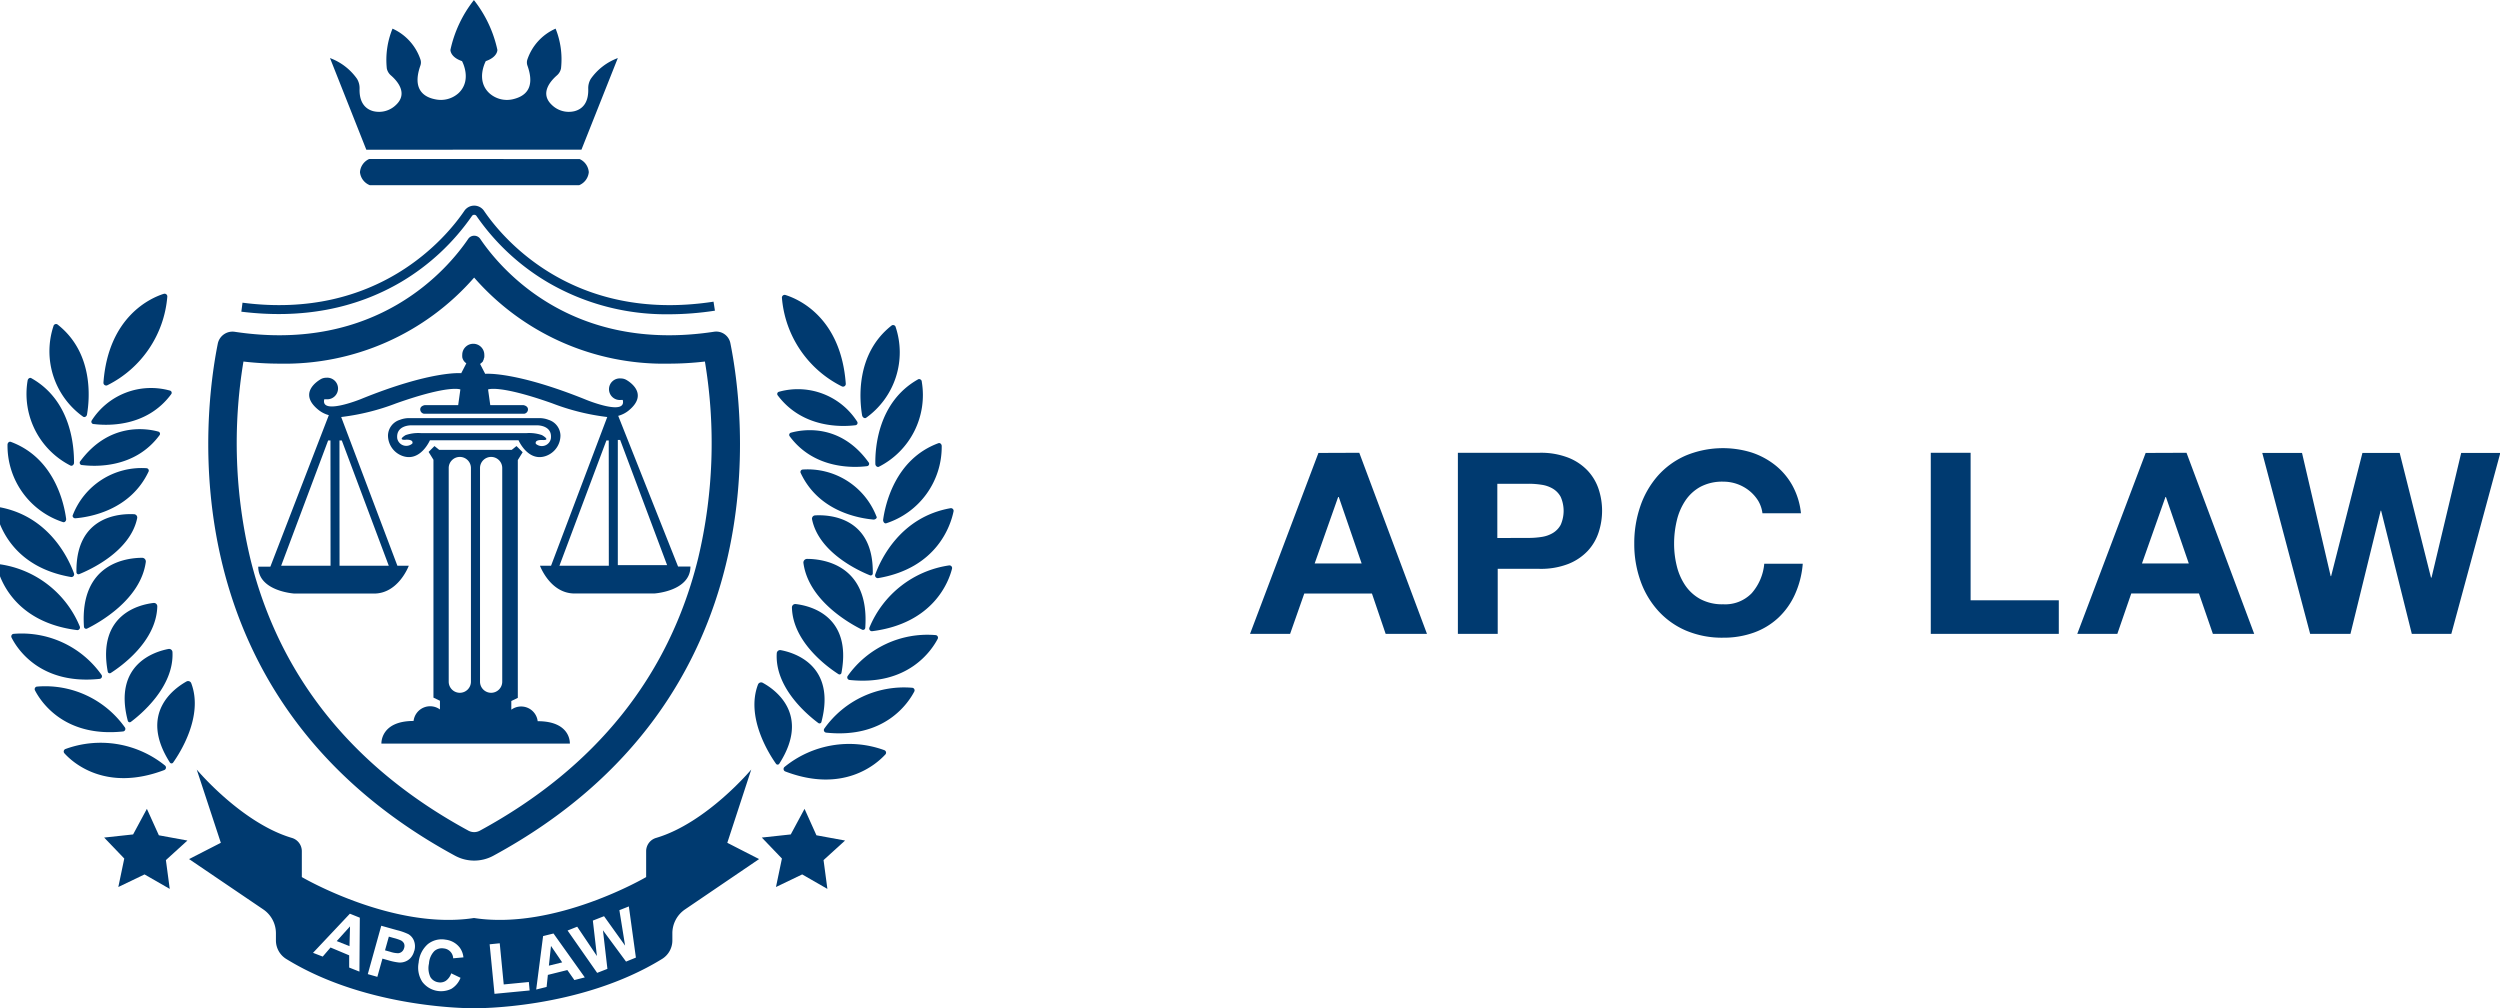 <svg id="Layer_1" data-name="Layer 1" xmlns="http://www.w3.org/2000/svg" viewBox="0 0 319.47 128.84"><defs><style>.cls-1{fill:#003a70;}</style></defs><title>Artboard 1</title><path class="cls-1" d="M58.16,109.36a5.14,5.14,0,0,0,4.87,0c37.14-20.15,32-57.11,30.3-65.52a1.84,1.84,0,0,0-2.07-1.45C73,45.18,63.93,34.31,61.37,30.53a.93.93,0,0,0-1.54,0C57.27,34.3,48.21,45.15,30,42.4a1.92,1.92,0,0,0-2.17,1.52C26.11,52.48,21.14,89.27,58.16,109.36ZM31.11,46.2a40.15,40.15,0,0,0,4.59.27,32.13,32.13,0,0,0,24.89-11,32.15,32.15,0,0,0,24.9,11,40.15,40.15,0,0,0,4.59-.27,63.53,63.53,0,0,1-.86,25.12c-3.7,15.07-13.1,26.79-27.92,34.84a1.53,1.53,0,0,1-1.42,0C45.1,98.14,35.71,86.45,32,71.44A63.61,63.61,0,0,1,31.11,46.2Z"/><path class="cls-1" d="M51.31,36a29,29,0,0,0,9-8.4.35.35,0,0,1,.58,0,28.93,28.93,0,0,0,9.25,8.56,29.94,29.94,0,0,0,15.33,4,38.93,38.93,0,0,0,5.89-.46l-.18-1.15c-18,2.76-27-8.18-29.33-11.61a1.52,1.52,0,0,0-2.51,0c-2.25,3.32-11,14-28.35,11.74l-.15,1.15C38.51,40.78,45.4,39.49,51.31,36Z"/><path class="cls-1" d="M13.74,49.22a13.91,13.91,0,0,0,7.64-11.31.35.35,0,0,0-.46-.36c-1.67.53-7.07,2.91-7.7,11.33A.35.35,0,0,0,13.74,49.22Z"/><path class="cls-1" d="M10.61,53.24c.18.14.47,0,.51-.28.32-1.87.92-7.85-3.79-11.51a.34.34,0,0,0-.5.23A10.27,10.27,0,0,0,10.61,53.24Z"/><path class="cls-1" d="M12,54.19c1.61.2,6.74.47,9.9-3.85a.29.29,0,0,0-.19-.43,9,9,0,0,0-10,3.84A.3.3,0,0,0,12,54.19Z"/><path class="cls-1" d="M10.51,59.43c1.61.2,6.74.47,9.9-3.85a.29.29,0,0,0-.19-.43c-1.42-.39-6.27-1.25-10,3.84A.3.3,0,0,0,10.51,59.43Z"/><path class="cls-1" d="M19,60.23a.31.31,0,0,0-.29-.4,9.43,9.43,0,0,0-9.41,6c-.09.19.11.42.34.4C11.31,66.09,16.64,65.29,19,60.23Z"/><path class="cls-1" d="M9,59.49c.2.11.46-.09.46-.36,0-1.9-.27-7.9-5.47-10.81-.18-.1-.42.06-.46.3A10.27,10.27,0,0,0,9,59.49Z"/><path class="cls-1" d="M8.05,66.72c.21.08.44-.16.4-.43C8.2,64.42,7,58.54,1.37,56.46c-.19-.07-.41.12-.41.37A10.27,10.27,0,0,0,8.05,66.72Z"/><path class="cls-1" d="M9.1,73.74a.35.35,0,0,0,.35-.48c-.65-1.79-3.15-7.33-9.63-8.47a.34.34,0,0,0-.37.42C-.2,66.91,1.49,72.45,9.1,73.74Z"/><path class="cls-1" d="M9.85,80.52a.34.34,0,0,0,.34-.48A13.06,13.06,0,0,0,0,72.11a.34.34,0,0,0-.36.43C.06,74.18,2,79.53,9.85,80.52Z"/><path class="cls-1" d="M12.75,86.75a.33.33,0,0,0,.21-.53A12.49,12.49,0,0,0,1.72,81a.33.33,0,0,0-.24.48C2.24,83,5.24,87.55,12.75,86.75Z"/><path class="cls-1" d="M15.74,93.47a.33.33,0,0,0,.21-.53,12.49,12.49,0,0,0-11.24-5.2.33.33,0,0,0-.24.48C5.22,89.68,8.23,94.27,15.74,93.47Z"/><path class="cls-1" d="M21,98.4a.34.34,0,0,0,.08-.58,13.08,13.08,0,0,0-12.73-2.1.34.34,0,0,0-.12.54C9.33,97.49,13.56,101.23,21,98.4Z"/><path class="cls-1" d="M10.12,73.37c1.38-.56,6.54-2.9,7.41-7.16a.42.42,0,0,0-.4-.5c-1.71-.09-7.48.14-7.36,7.42A.26.26,0,0,0,10.12,73.37Z"/><path class="cls-1" d="M11.12,80.33c1.44-.71,6.84-3.66,7.51-8.51a.47.47,0,0,0-.46-.54c-1.84,0-8,.6-7.44,8.81A.28.28,0,0,0,11.12,80.33Z"/><path class="cls-1" d="M14.15,86c1.24-.79,5.84-4,5.95-8.51a.43.43,0,0,0-.47-.44c-1.67.19-7.23,1.37-5.86,8.78A.25.25,0,0,0,14.15,86Z"/><path class="cls-1" d="M21.54,82.93c-1.66.31-7.12,1.89-5.21,9.17a.25.25,0,0,0,.39.15c1.18-.88,5.54-4.44,5.32-8.92A.43.43,0,0,0,21.54,82.93Z"/><path class="cls-1" d="M21.71,97.44a.25.25,0,0,0,.42,0c.85-1.2,3.9-5.93,2.31-10.13a.43.43,0,0,0-.6-.23C22.36,87.91,17.65,91.09,21.71,97.44Z"/><path class="cls-1" d="M107.57,49.37a.35.35,0,0,0,.51-.34c-.62-8.43-6-10.8-7.7-11.33a.35.35,0,0,0-.46.36A13.91,13.91,0,0,0,107.57,49.37Z"/><path class="cls-1" d="M110.69,53.38a10.27,10.27,0,0,0,3.77-11.57.34.34,0,0,0-.5-.23c-4.7,3.66-4.11,9.64-3.79,11.51C110.23,53.36,110.51,53.52,110.69,53.38Z"/><path class="cls-1" d="M109.31,54.34a.3.3,0,0,0,.24-.44,9,9,0,0,0-10-3.84.29.29,0,0,0-.19.43C102.57,54.8,107.7,54.54,109.31,54.34Z"/><path class="cls-1" d="M101.08,55.29a.29.29,0,0,0-.19.43c3.16,4.31,8.3,4.05,9.9,3.85a.3.3,0,0,0,.24-.44C107.36,54,102.5,54.9,101.08,55.29Z"/><path class="cls-1" d="M112,66a9.43,9.43,0,0,0-9.41-6,.31.31,0,0,0-.29.4c2.33,5.06,7.66,5.85,9.36,6C111.93,66.37,112.12,66.15,112,66Z"/><path class="cls-1" d="M111.86,59.28c0,.27.27.47.46.36a10.27,10.27,0,0,0,5.47-10.87c0-.24-.28-.4-.46-.3C112.14,51.38,111.82,57.38,111.86,59.28Z"/><path class="cls-1" d="M112.85,66.44c0,.26.19.5.4.43A10.27,10.27,0,0,0,120.34,57c0-.25-.22-.44-.41-.37C114.34,58.68,113.11,64.56,112.85,66.44Z"/><path class="cls-1" d="M111.85,73.4a.35.35,0,0,0,.35.48c7.61-1.29,9.3-6.83,9.65-8.52a.34.34,0,0,0-.37-.42C115,66.07,112.5,71.61,111.85,73.4Z"/><path class="cls-1" d="M121.3,72.25a13.06,13.06,0,0,0-10.19,7.93.34.34,0,0,0,.34.48c7.84-1,9.8-6.35,10.21-8A.34.34,0,0,0,121.3,72.25Z"/><path class="cls-1" d="M119.58,81.16a12.49,12.49,0,0,0-11.24,5.2.33.33,0,0,0,.21.53c7.5.8,10.51-3.79,11.27-5.24A.33.33,0,0,0,119.58,81.16Z"/><path class="cls-1" d="M116.59,87.89a12.49,12.49,0,0,0-11.24,5.2.33.33,0,0,0,.21.53c7.5.8,10.51-3.79,11.27-5.24A.33.33,0,0,0,116.59,87.89Z"/><path class="cls-1" d="M113,95.86A13.08,13.08,0,0,0,100.26,98a.34.34,0,0,0,.08.58c7.41,2.83,11.63-.91,12.77-2.14A.34.34,0,0,0,113,95.86Z"/><path class="cls-1" d="M111.53,73.28c.12-7.28-5.65-7.52-7.36-7.42a.42.42,0,0,0-.4.5c.87,4.26,6,6.6,7.41,7.16A.26.26,0,0,0,111.53,73.28Z"/><path class="cls-1" d="M110.57,80.23c.58-8.21-5.6-8.81-7.44-8.81a.47.47,0,0,0-.46.54c.67,4.85,6.06,7.8,7.51,8.51A.28.28,0,0,0,110.57,80.23Z"/><path class="cls-1" d="M101.2,77.64c.11,4.48,4.71,7.72,5.95,8.51a.25.25,0,0,0,.38-.18c1.38-7.4-4.18-8.59-5.86-8.78A.43.43,0,0,0,101.2,77.64Z"/><path class="cls-1" d="M104.58,92.4a.25.25,0,0,0,.39-.15c1.91-7.28-3.55-8.87-5.21-9.17a.43.43,0,0,0-.5.41C99,88,103.4,91.52,104.58,92.4Z"/><path class="cls-1" d="M99.59,97.58c4.06-6.34-.65-9.53-2.13-10.33a.43.43,0,0,0-.6.23c-1.59,4.2,1.46,8.93,2.31,10.13A.25.25,0,0,0,99.59,97.58Z"/><polygon class="cls-1" points="70.14 123.4 71.84 122.98 70.41 120.88 70.14 123.4"/><path class="cls-1" d="M96,98.34s-5.71,6.82-12.14,8.73a1.77,1.77,0,0,0-1.29,1.69v3.32s-11.63,6.83-22,5.23c-10.35,1.6-22-5.23-22-5.23v-3.32a1.77,1.77,0,0,0-1.29-1.69c-6.43-1.91-12.14-8.73-12.14-8.73l3.08,9.36-4.06,2.08,9.48,6.43a3.69,3.69,0,0,1,1.62,3.06v.92a2.78,2.78,0,0,0,1.33,2.36c10.52,6.48,24,6.29,24,6.29s13.45.2,24-6.29a2.78,2.78,0,0,0,1.33-2.36v-.92a3.69,3.69,0,0,1,1.62-3.06L97,109.78l-4.06-2.08ZM45.93,124.16l-1.31-.52,0-1.56-2.38-1-1,1.16L40,121.76l4.71-5,1.27.51Zm7-2.64a2.1,2.1,0,0,1-.47.9,1.77,1.77,0,0,1-.69.46A1.89,1.89,0,0,1,51,123a7.42,7.42,0,0,1-1.32-.27l-.81-.23-.65,2.33L47,124.48l1.72-6.18,2,.56a7.54,7.54,0,0,1,1.46.51,1.68,1.68,0,0,1,.72.85A2,2,0,0,1,52.94,121.52ZM55,124.86a1.42,1.42,0,0,0,1.05.67,1.3,1.3,0,0,0,.93-.2,1.91,1.91,0,0,0,.68-.95l1.19.57a2.81,2.81,0,0,1-1.17,1.41,3,3,0,0,1-3.72-.9A3.35,3.35,0,0,1,53.5,123a3.51,3.51,0,0,1,1.17-2.35,2.84,2.84,0,0,1,2.28-.57,2.66,2.66,0,0,1,1.79,1,2.52,2.52,0,0,1,.48,1.26l-1.31.12a1.32,1.32,0,0,0-1.19-1.26,1.46,1.46,0,0,0-1.22.34,2.51,2.51,0,0,0-.68,1.58A2.69,2.69,0,0,0,55,124.86ZM63.19,127l-.62-6.33,1.29-.13.51,5.26,3.21-.31.1,1.08Zm10.21-1.76-.9-1.28-2.49.62-.16,1.54-1.33.33.88-6.83,1.33-.33,4,5.61ZM80,122.88l-2.95-4,.57,4.93-1.31.51-3.78-5.41,1.23-.49,2.52,3.75-.52-4.53,1.43-.56,2.69,3.76-.73-4.53,1.21-.48.9,6.54Z"/><path class="cls-1" d="M51.18,120.15a6.19,6.19,0,0,0-.89-.29l-.6-.17-.49,1.75.68.19a3.34,3.34,0,0,0,1,.18.85.85,0,0,0,.47-.19.87.87,0,0,0,.28-.44.83.83,0,0,0,0-.61A.9.9,0,0,0,51.18,120.15Z"/><polygon class="cls-1" points="44.66 120.91 44.73 118.38 43.03 120.26 44.66 120.91"/><polygon class="cls-1" points="20.3 106.74 18.77 103.36 17.01 106.63 13.31 107.03 15.88 109.71 15.12 113.35 18.47 111.74 21.69 113.59 21.2 109.91 23.95 107.41 20.3 106.74"/><polygon class="cls-1" points="104.33 106.74 102.81 103.36 101.05 106.63 97.35 107.03 99.92 109.71 99.16 113.35 102.51 111.74 105.73 113.59 105.24 109.91 107.99 107.41 104.33 106.74"/><path class="cls-1" d="M60.62,19.13H74.3L78.95,7.42a7.34,7.34,0,0,0-3.45,2.65,2.3,2.3,0,0,0-.33,1.27c.06,1.9-.84,2.62-1.73,2.86a3.1,3.1,0,0,1-2.92-.79c-1.61-1.51-.1-3.12.64-3.77a1.59,1.59,0,0,0,.53-.89A10.54,10.54,0,0,0,71,3.66h0A6.63,6.63,0,0,0,67.4,7.58a1.2,1.2,0,0,0,0,.8c1.11,3.11-.53,4-1.9,4.31a3.36,3.36,0,0,1-3-.81c-1.74-1.67-.42-4.07-.42-4.07,1.53-.53,1.48-1.44,1.48-1.44a15.6,15.6,0,0,0-3-6.36,15.6,15.6,0,0,0-3,6.36s-.05.92,1.48,1.44c0,0,1.32,2.39-.42,4.07a3.37,3.37,0,0,1-3,.81c-1.37-.26-3-1.2-1.9-4.31a1.2,1.2,0,0,0,0-.8,6.63,6.63,0,0,0-3.56-3.92,10.53,10.53,0,0,0-.73,5.09,1.59,1.59,0,0,0,.53.89c.74.64,2.25,2.26.64,3.77a3.1,3.1,0,0,1-2.92.79c-.89-.24-1.79-1-1.73-2.86a2.3,2.3,0,0,0-.33-1.27,7.34,7.34,0,0,0-3.45-2.65l4.64,11.71Z"/><path class="cls-1" d="M60.62,20.32H47.17A2,2,0,0,0,46,22a2,2,0,0,0,1.27,1.67H74A2,2,0,0,0,75.24,22a2,2,0,0,0-1.16-1.67Z"/><path class="cls-1" d="M52.24,72.29H50.78l-7.18-19a29.26,29.26,0,0,0,7.06-1.76c6.83-2.41,8.17-1.76,8.17-1.76l-.28,2H54.29s-.59.08-.59.55a.57.57,0,0,0,.47.55H67a.57.57,0,0,0,.47-.55c0-.47-.59-.55-.59-.55H62.65l-.28-2s1.35-.65,8.17,1.76a29.25,29.25,0,0,0,7.06,1.76l-7.18,19H69s1.3,3.55,4.42,3.55H83.61s4.62-.28,4.62-3.44H86.65L79,53.14a3.6,3.6,0,0,0,1.36-.7c2.6-2.15,0-3.72-.37-3.92l0,0a1.45,1.45,0,0,0-.67-.16,1.38,1.38,0,1,0,0,2.75l.26,0c.52,2.1-4.62,0-4.62,0C65.8,47.4,62,47.77,62,47.77l-.65-1.26.1-.08.07-.06.09-.08.13-.15,0-.07.08-.15,0-.06a1.41,1.41,0,0,0,.07-.22v-.07a1.41,1.41,0,0,0,0-.23v0a1.41,1.41,0,0,0-2.82,0h0a1.44,1.44,0,0,0,0,.25v.05a1.39,1.39,0,0,0,.07.24h0a1.4,1.4,0,0,0,.12.22l0,0a1.38,1.38,0,0,0,.16.19l0,0,.17.14,0,0,0,0-.65,1.26s-3.8-.37-12.88,3.33c0,0-5.14,2.07-4.62,0l.26,0a1.38,1.38,0,1,0,0-2.75,1.45,1.45,0,0,0-.67.16l0,0c-.35.2-3,1.77-.37,3.92a3.6,3.6,0,0,0,1.36.7L34.55,72.41H33c0,3.16,4.62,3.44,4.62,3.44H47.81C50.93,75.84,52.24,72.29,52.24,72.29ZM78.95,56.22h.3l6,16H78.95ZM77.8,72.29H71.49l6-16h.3Zm-35.56,0H35.93l6-16h.3Zm1.14-16h.3l6,16H43.39Z"/><path class="cls-1" d="M54.94,56.26H66.26s1.22,2.83,3.52,2a2.79,2.79,0,0,0,1.84-2.61,2.15,2.15,0,0,0-1.52-2,3.21,3.21,0,0,0-1.21-.22H52.31a3.21,3.21,0,0,0-1.21.22,2.14,2.14,0,0,0-1.52,2,2.79,2.79,0,0,0,1.84,2.61C53.72,59.09,54.94,56.26,54.94,56.26Zm-3.11-.07c1.13-.05.86.49.86.49A1.17,1.17,0,0,1,50.76,56c-.16-1.71,1.82-1.65,1.82-1.65h16s2-.07,1.82,1.65a1.17,1.17,0,0,1-1.92.72s-.27-.54.86-.49-.09-.63-.09-.63a5,5,0,0,0-2-.25c-1.21,0-5.64,0-6.71,0h0c-1.07,0-5.49,0-6.7,0a5,5,0,0,0-2,.25S50.7,56.25,51.83,56.2Z"/><path class="cls-1" d="M68.71,92.16a2.13,2.13,0,0,0-3.37-1.47l0-1.11.83-.4V58.79l.62-1L66,57l-.61.49H56.13L55.52,57l-.75.75.62,1v30.4l.83.4,0,1.11a2.13,2.13,0,0,0-3.37,1.47c-4.26,0-4.11,2.89-4.11,2.89H72.82S73,92.16,68.71,92.16Zm-8.53-5.05a1.42,1.42,0,1,1-2.84,0V59.81a1.42,1.42,0,0,1,1.42-1.42,1.42,1.42,0,0,1,1.42,1.42Zm4,0a1.42,1.42,0,1,1-2.84,0V59.81a1.42,1.42,0,0,1,1.42-1.42,1.42,1.42,0,0,1,1.42,1.42Z"/><path class="cls-1" d="M173.7,57.86,182.35,81h-5.28l-1.75-5.15h-8.65L164.86,81h-5.12l8.74-23.12ZM174,72l-2.92-8.49H171L168,72Z"/><path class="cls-1" d="M196.73,57.86a9.63,9.63,0,0,1,3.69.63,6.91,6.91,0,0,1,2.48,1.67,6.41,6.41,0,0,1,1.39,2.36,8.83,8.83,0,0,1,0,5.49,6.39,6.39,0,0,1-1.39,2.38,6.91,6.91,0,0,1-2.48,1.67,9.64,9.64,0,0,1-3.69.63h-5.34V81H186.3V57.86Zm-1.39,10.88a10.59,10.59,0,0,0,1.68-.13,3.9,3.9,0,0,0,1.42-.5,2.74,2.74,0,0,0,1-1.05,4.44,4.44,0,0,0,0-3.56,2.73,2.73,0,0,0-1-1.05,3.92,3.92,0,0,0-1.42-.5,10.71,10.71,0,0,0-1.68-.13h-4v6.93Z"/><path class="cls-1" d="M224.68,64a5.12,5.12,0,0,0-1.13-1.28,5.31,5.31,0,0,0-3.34-1.17,5.94,5.94,0,0,0-2.92.66A5.5,5.5,0,0,0,215.35,64a7.78,7.78,0,0,0-1.08,2.54,12.66,12.66,0,0,0-.34,2.95,11.78,11.78,0,0,0,.34,2.83,7.64,7.64,0,0,0,1.08,2.48,5.56,5.56,0,0,0,1.94,1.76,5.93,5.93,0,0,0,2.92.66,4.7,4.7,0,0,0,3.64-1.42,6.59,6.59,0,0,0,1.6-3.76h4.92a11.74,11.74,0,0,1-1,3.92,9.38,9.38,0,0,1-2.14,3,9.1,9.1,0,0,1-3.11,1.88,11.4,11.4,0,0,1-3.92.65,11.84,11.84,0,0,1-4.78-.92A10.23,10.23,0,0,1,211.85,78a11.27,11.27,0,0,1-2.23-3.81,14,14,0,0,1-.78-4.71,14.47,14.47,0,0,1,.78-4.81,11.58,11.58,0,0,1,2.23-3.87,10.23,10.23,0,0,1,3.58-2.59,12.4,12.4,0,0,1,8.39-.39,9.78,9.78,0,0,1,3,1.6,8.67,8.67,0,0,1,2.22,2.61,9.33,9.33,0,0,1,1.1,3.56h-4.92A4.13,4.13,0,0,0,224.68,64Z"/><path class="cls-1" d="M251.82,57.86V76.71h11.27V81H246.73V57.86Z"/><path class="cls-1" d="M279.41,57.86,288.06,81h-5.28L281,75.84h-8.65L270.57,81h-5.12l8.74-23.12ZM279.7,72l-2.92-8.49h-.06l-3,8.49Z"/><path class="cls-1" d="M308.2,81l-3.92-15.74h-.06L300.36,81h-5.15l-6.12-23.12h5.08l3.66,15.74h.06l4-15.74h4.76l4,15.93h.07l3.79-15.93h5L313.25,81Z"/></svg>